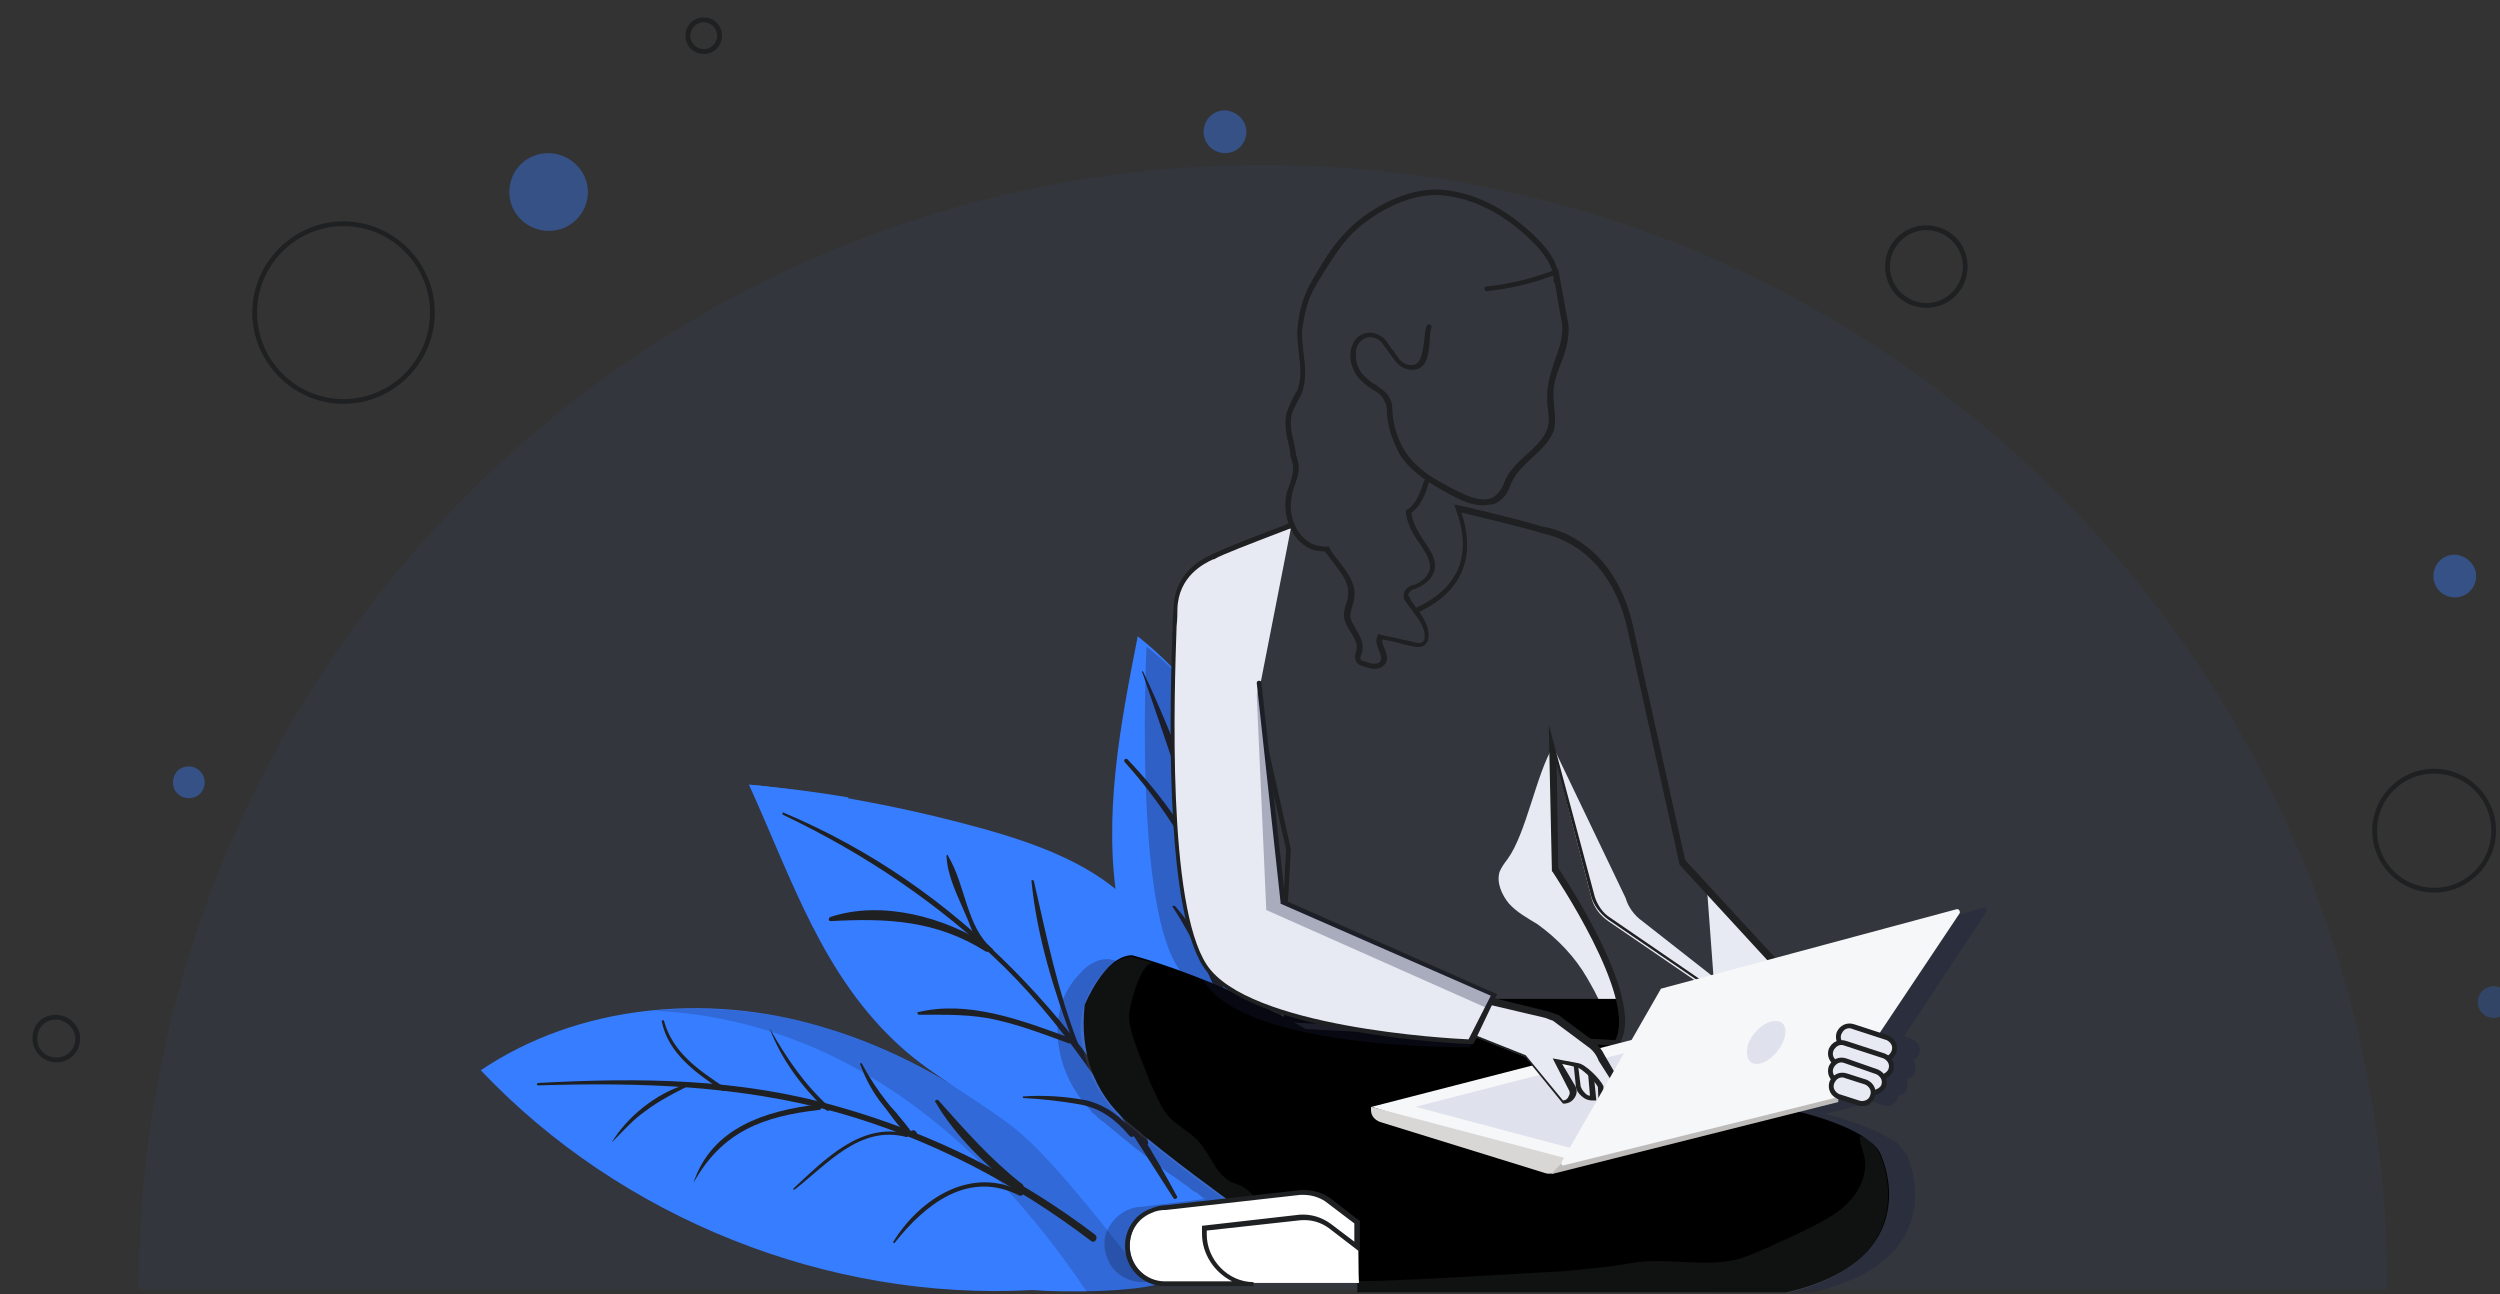 <?xml version="1.0" encoding="utf-8"?>
<!-- Generator: Adobe Illustrator 23.1.0, SVG Export Plug-In . SVG Version: 6.00 Build 0)  -->
<svg version="1.1" id="Layer_1" xmlns="http://www.w3.org/2000/svg" xmlns:xlink="http://www.w3.org/1999/xlink" x="0px" y="0px"
	 viewBox="0 0 315.1 163.1" style="enable-background:new 0 0 315.1 163.1;" xml:space="preserve">
<rect x="0" y="0" width="315.1" height="163.1" fill="#333333" stroke="none"/>
<style type="text/css">
	.cg-st0{opacity:5.000000e-02;fill:#377DFF;}
	.cg-st1{opacity:0.25;fill:#377DFF;}
	.cg-st2{fill:#377DFF;}
	.cg-st3{opacity:0.2;}
	.cg-st4{fill:#191C3C;}
	.cg-st5{fill:#1E2022;}
	.cg-st6{opacity:0.3;}
	.cg-st7{fill:#E7EAF3; border-width: 3px;;}
	.cg-st8{opacity:7.000000e-02;enable-background:new    ;}
	.cg-st9{fill:#F7F9FA;}
	.cg-st10{fill:#FFFFFF;}
	.cg-st11{fill:#F5F7F9;}
	.cg-st12{fill:#DFE2EC;}
	.cg-st13{fill:#D8D7D6;}
	.cg-st14{fill:#BEBCBA;}
	.cg-st15{opacity:0.3;enable-background:new    ;}
	.cg-st16{opacity:0.4;enable-background:new    ;}
</style>
<path class="cg-st0" d="M300.9,162.5c0-78.3-63.4-141.7-141.7-141.7S17.5,84.2,17.5,162.5H300.9z"/>
<path class="cg-st1" d="M316.3,126.3c0,1.1-0.9,2-2,2s-2-0.9-2-2s0.9-2,2-2S316.3,125.2,316.3,126.3z"/>
<g>
	<g>
		<g>
			<path class="cg-st2" d="M130.1,162.7L130.1,162.7C130.1,162.7,129,163.2,130.1,162.7z M140,152.9c-10.3-10.6-22.7-19.6-36.8-23.6
				c-14.1-4.1-30.3-2.7-42.6,5.6c17.7,18.7,43.8,29.1,69.5,27.7c3.7,0.3,14.6,0.4,17.7-1.4c0.8-0.5-1.6-3.3-3.8-5.5
				C143.3,155.1,140.7,153.6,140,152.9z"/>
		</g>
		<g class="cg-st3">
			<g>
				<path class="cg-st4" d="M144,155.8c-0.7-0.7-3.2-2.2-3.8-2.9c-10.3-10.6-22.7-19.6-36.8-23.6c-6.9-1.9-14.1-2.6-21.1-1.9
					c8.1,0.3,16.3,2.5,23.6,6.2c12.9,6.6,23.1,17.3,31.2,29.4c4.3,0,9.2-0.4,11-1.5C148.6,160.7,146,158.1,144,155.8z"/>
			</g>
		</g>
		<g>
			<path class="cg-st2" d="M152.2,130.7c2.1,5.9,4.8,14.7,2.3,20.5c-1.9,4.5-5.5,11.1-10,10.2c-3.8-4.9-11.5-15.1-16.5-19.1
				c-4.1-3.3-10.4-6.7-14.4-10.3c-9.9-8.9-13.7-21-19.2-33.1c10,1,19.9,2.9,29.7,5.6c6.3,1.8,12.8,4.1,17.6,8.5
				C147,117.6,150,124.1,152.2,130.7z"/>
		</g>
		<g>
			<path class="cg-st2" d="M130.8,142.6c-3.4-4-9.2-8.5-12.4-12.6c-6.7-8.8-9.1-18.8-11.5-29.5c-4.1-0.7-8.2-1.2-12.4-1.6
				c5.5,12.2,9.3,24.2,19.2,33.1c3.8,3.6,10.3,7,14.4,10.3c2.3,1.9,5.4,5.2,8.2,8.7C134.5,147.7,132.6,144.5,130.8,142.6z"/>
		</g>
		<g>
			<path class="cg-st2" d="M157.3,98.9c3.4,9.2,3.3,19.2,3.3,29c0,3.7,1,9.9,0,13.5c-0.7,3-2.7,5.9-4.5,8.4c-1.6,2.2-3.4-0.4-4.9-2.6
				c-1.2-2.1-3.6-5.6-2.5-4.8c-1.6-5.6-2.6-9.2-4.1-15c-1.5-4.4-2.9-8.8-3.7-13.3c-1.9-11.3,0.3-22.7,2.5-33.9
				C149.6,85.1,154.5,91.7,157.3,98.9z"/>
		</g>
		<g>
			<g>
				<path class="cg-st5" d="M67.9,136.8c12.8-0.4,25.3,0,37.6,3.4c11.7,3.3,22.4,8.9,32,16.2c0.5,0.4,1-0.4,0.5-0.8
					c-9.6-7.3-20.6-12.8-32.3-16.1c-12.5-3.6-25-3.7-37.9-3C67.6,136.6,67.6,136.8,67.9,136.8L67.9,136.8z"/>
			</g>
		</g>
		<g>
			<g>
				<path class="cg-st5" d="M98.7,102.7c10.3,4.9,19.8,11.3,27.9,19.2c8.8,8.7,14.7,18.9,21.3,29.1c0.1,0.3,0.7,0,0.4-0.3
					c-11.3-21.1-27.2-38.9-49.6-48.3C98.7,102.4,98.5,102.5,98.7,102.7L98.7,102.7z"/>
			</g>
		</g>
		<g>
			<g>
				<path class="cg-st5" d="M144,84.8c6.7,19.9,14.6,39.1,10,60.6c-0.1,0.4,0.5,0.7,0.7,0.1c4.3-20.5-1.9-42.3-10.6-60.8
					C144,84.5,143.8,84.7,144,84.8L144,84.8z"/>
			</g>
		</g>
		<g>
			<g>
				<path class="cg-st5" d="M77.1,144c1.4-1.4,2.7-2.9,4.3-4c1.6-1.2,3.3-2.1,5.1-3c0.1-0.1,0-0.3-0.1-0.3
					C82.7,137.8,79,140.8,77.1,144C77,144,77,144,77.1,144L77.1,144z"/>
			</g>
		</g>
		<g>
			<g>
				<path class="cg-st5" d="M87.4,149.1c3.6-6.5,8.8-8.4,15.8-9.2c0.5,0,0.4-0.8-0.1-0.7C96.5,140,89.7,142.1,87.4,149.1
					C87.3,149.1,87.4,149.1,87.4,149.1L87.4,149.1z"/>
			</g>
		</g>
		<g>
			<g>
				<path class="cg-st5" d="M100.2,149.9c4.1-3.2,8.2-8.1,14-6.6c0.3,0.1,0.4-0.4,0.1-0.4c-5.8-1.5-10.4,3.3-14.3,6.9
					C99.9,149.9,100,150,100.2,149.9L100.2,149.9z"/>
			</g>
		</g>
		<g>
			<g>
				<path class="cg-st5" d="M112.8,156.6c3.8-4.8,9.3-9.2,15.7-5.9c0.4,0.1,0.7-0.4,0.3-0.5c-6.3-3.3-12.8,0.8-16.2,6.3
					C112.5,156.6,112.7,156.8,112.8,156.6L112.8,156.6z"/>
			</g>
		</g>
		<g>
			<g>
				<path class="cg-st5" d="M83.4,128.7c0.8,4.1,4.4,6.6,7.7,8.8c0.3,0.1,0.4-0.3,0.3-0.4c-3.3-2.2-6.6-4.4-7.7-8.4
					C83.7,128.5,83.4,128.6,83.4,128.7L83.4,128.7z"/>
			</g>
		</g>
		<g>
			<g>
				<path class="cg-st5" d="M97,129.6c1.5,4,4.1,7.4,7.1,10.3c0.3,0.3,0.7-0.1,0.4-0.4C101.3,136.6,99.1,133.3,97,129.6
					C97,129.6,96.9,129.6,97,129.6L97,129.6z"/>
			</g>
		</g>
		<g>
			<g>
				<path class="cg-st5" d="M108.4,134.1c0.7,1.9,1.6,3.6,2.9,5.2c1,1.2,2.3,3.4,3.7,4c0.1,0,0.3,0,0.4-0.1l0.1-0.1
					c0.1-0.1,0.1-0.4-0.1-0.5l-0.1-0.1c-0.1-0.1-0.3,0-0.4,0l-0.1,0.1c-0.1,0.1-0.1,0.3,0.1,0.4c0.5,0.1-1.5-2.2-1.5-2.2
					c-0.5-0.7-1.1-1.2-1.6-1.9c-1.2-1.5-2.3-3.2-3.2-4.9C108.5,134,108.4,134,108.4,134.1L108.4,134.1z"/>
			</g>
		</g>
		<g>
			<g>
				<path class="cg-st5" d="M117.9,138.9c2.5,4.3,6.5,8.1,10.3,11.1c0.4,0.4,1.1-0.3,0.7-0.7c-4.1-3.2-7.3-6.9-10.7-10.7
					C118,138.6,117.7,138.8,117.9,138.9L117.9,138.9z"/>
			</g>
		</g>
		<g>
			<g>
				<path class="cg-st5" d="M104.7,116.1c7.1-0.4,13.3-0.1,19.5,3.8c0.4,0.3,0.8-0.4,0.4-0.7c-5.5-3.6-13.5-5.8-20-3.6
					C104.4,115.8,104.4,116.1,104.7,116.1L104.7,116.1z"/>
			</g>
		</g>
		<g>
			<g>
				<path class="cg-st5" d="M115.8,127.9c3.4,0,6.7-0.1,10,0.7c3,0.7,5.9,1.8,8.9,2.9c0.4,0.1,0.5-0.4,0.1-0.7
					c-6-2.2-12.8-4.8-19.2-3.2C115.7,127.8,115.7,127.9,115.8,127.9L115.8,127.9z"/>
			</g>
		</g>
		<g>
			<g>
				<path class="cg-st5" d="M129,138.4c2.3,0.1,4.8,0.4,7.1,0.8c2.7,0.5,4.5,1.9,6.3,4c0.3,0.3,0.8-0.1,0.5-0.5c-1.6-1.9-3.3-3.3-5.9-4
					c-2.6-0.5-5.4-0.7-8.1-0.5C128.9,138.1,128.9,138.4,129,138.4L129,138.4z"/>
			</g>
		</g>
		<g>
			<g>
				<path class="cg-st5" d="M119.3,107.9c0.1,2.6,1.5,5.2,2.5,7.6c0.7,1.5,1.2,4.1,3.2,4.4c0.1,0,0.3-0.1,0.1-0.3
					c-3.3-2.7-3.4-8.1-5.6-11.7C119.5,107.7,119.3,107.7,119.3,107.9L119.3,107.9z"/>
			</g>
		</g>
		<g>
			<g>
				<path class="cg-st5" d="M130,111c0.7,7.1,2.9,14.1,5.4,20.7c0.1,0.3,0.7,0.1,0.5-0.1c-2.6-6.7-4-13.6-5.6-20.6
					C130.2,110.9,130,110.9,130,111L130,111z"/>
			</g>
		</g>
		<g>
			<g>
				<path class="cg-st5" d="M141.5,126c0,6,1.5,12.2,2.5,18.1c0.1,0.4,0.8,0.3,0.7-0.1c-1.1-6-1.9-11.9-2.9-18
					C141.8,125.7,141.5,125.7,141.5,126L141.5,126z"/>
			</g>
		</g>
		<g>
			<g>
				<path class="cg-st5" d="M141.8,96.1c4.3,4.8,7.7,10,10.4,15.8c0.3,0.4,1,0.1,0.7-0.4c-2.7-5.9-6.3-11.1-10.8-15.8
					C141.9,95.5,141.5,95.8,141.8,96.1L141.8,96.1z"/>
			</g>
		</g>
		<g>
			<g>
				<path class="cg-st5" d="M155.5,97.2c-2.1,4.5-2.5,10.4-2.7,15.4c0,0.4,0.7,0.4,0.7,0c0.1-2.9,0.4-5.6,1-8.5
					c0.4-2.3,1.1-4.5,1.4-6.9C155.9,97,155.6,97,155.5,97.2L155.5,97.2z"/>
			</g>
		</g>
		<g>
			<g>
				<path class="cg-st5" d="M147.8,114.3c3.2,4.9,5.2,9.9,7.4,15.4c0,0.1,0.3,0,0.3-0.1c-0.8-5.5-3.8-11.3-7.4-15.4
					C147.8,114.1,147.7,114.2,147.8,114.3L147.8,114.3z"/>
			</g>
		</g>
		<g>
			<g>
				<path class="cg-st5" d="M155.8,130c1.4-3.6,2.5-7,4.5-10.2c0.1-0.3-0.3-0.5-0.4-0.3C158,122.7,156.1,126.3,155.8,130
					C155.6,130.1,155.6,130.1,155.8,130L155.8,130z"/>
			</g>
		</g>
	</g>
</g>
<g>
	<g class="cg-st6">
		<g>
			<path class="cg-st4" d="M216,122.9l0.7,0.4l-0.7,0.1v39.5h12.4c17.9-4.1,12.1-17,12.1-17c0-0.1-0.1-0.4-0.3-0.5c0,0,0-0.1-0.1-0.1
				c-0.4-0.8-1.2-1.6-2.1-1.9c-2.5-1.5-6.2-2.6-8-3l4.9-1.2v-0.7l2.5,0.8c0.7,0.3,1.5-0.1,1.8-0.8l0,0c0-0.1,0-0.3,0-0.4
				c0.5,0,1.1-0.4,1.2-1c0.1-0.4,0-0.8-0.1-1.1c0.5,0,1-0.4,1.1-1c0.1-0.5,0-1-0.3-1.4c0.4-0.1,0.7-0.4,0.8-0.8
				c0.3-0.7-0.1-1.5-0.8-1.8l-1.1-0.4l10.4-15.7c0.1-0.3-0.1-0.5-0.4-0.5l-26,7.5"/>
		</g>
	</g>
	<g class="cg-st6">
		<g>
			<g>
				<path class="cg-st4" d="M156.1,149.9c1.8-2.5,3.8-5.5,4.5-8.4c0.8-3.6,0-9.7,0-13.5c0.1-9.7,0.1-19.8-3.2-28.8l1.8,7.7l-0.4,6.9
					l-0.4-0.1l-1.8-16.3c-2.6-6.2-6.7-11.7-12.1-15.9c-0.4,10.4-0.7,33.4,4,40.5c0.8,1.4,2.3,2.5,4.1,3.4c-4.3-1.9-7.8-3.2-10.2-4
					l0,0l0,0c-0.1,0-0.4-0.1-0.5-0.1h-0.1c-0.1,0-0.3-0.1-0.5-0.1c0,0,0,0-0.1,0s-0.3-0.1-0.4-0.1c0,0,0,0-0.1,0s-0.3-0.1-0.4-0.1
					c0,0,0,0-0.1,0s-0.1,0-0.3-0.1c0,0,0,0-0.1,0h-0.1c0,0,0,0-0.1,0c0,0,0,0-0.1,0l0,0l0,0c-0.3,0-0.5,0-0.8,0.1
					c-0.1,0-0.3,0-0.3,0.1c-0.1,0-0.3,0.1-0.3,0.1c-0.7,0.3-1.4,0.8-1.9,1.4c-1.2,1.2-2.2,2.9-2.6,4.5l0,0v0.1c0,0,0,0,0,0.1
					c-0.4,1.6-0.4,3.3-0.1,4.9c0.5,2.9,1.9,5.6,4,7.8c0.1,0.1,0.1,0.3,0.3,0.3c0.4,0.4,0.8,0.8,1.4,1.2c2.5,2.1,5.2,4.3,7.6,6
					c0.3,0.3,0.7,0.5,1,0.7c0.4,0.3,0.8,0.5,1.1,0.8c0.4,0.3,0.8,0.5,1.1,0.8s0.5,0.4,0.8,0.5c0.1,0.1,0.4,0.3,0.5,0.4
					c0.3,0.3,0.5,0.4,0.7,0.4l0,0l-8,1c-1.9,0-3.6,1.2-4.4,2.9c-0.3,0.5-0.4,1.2-0.4,1.8v0.1l0,0l0,0c0,0.3,0,0.5,0.1,0.8
					c0.1,0.7,0.4,1.2,0.7,1.8c0.8,1.2,2.3,2.1,4,2.1h2.7c0.1,0,0.3,0,0.3-0.1c0.1,0,0.1,0,0.3-0.1c0.3-0.1,0.5-0.3,0.8-0.4
					c0.1,0,0.1-0.1,0.1-0.3c0-0.1,0-0.1,0-0.3c3-1.6,5.2-6.2,6.7-9.6c0-0.1,0.1-0.3,0.1-0.4C155.2,150.7,155.6,150.4,156.1,149.9z
					 M157.8,127.5v0.4c-0.7-0.4-1.5-0.8-2.2-1.1c0,0-0.1,0-0.1-0.1h-0.1C156.2,127,157,127.2,157.8,127.5z"/>
			</g>
		</g>
	</g>
	<g>
		<g>
			<path class="cg-st7" d="M207,116.1c-1-0.7-1.8-1.8-2.1-2.9L195.7,94l2.7,10.7l2.2,8.5c0.3,1.2,1.1,2.2,2.1,2.9l17.7,12.1l1-0.8
				L207,116.1z"/>
		</g>
		<g>
			<g>
				<path class="cg-st7" d="M195.9,102.8l-0.1-8.8c-2.2,3.6-3.4,11-5.8,14.3c-0.4,0.5-0.8,1.1-1,1.6c-0.4,1.4,0.3,2.9,1.2,4
					c1,1.1,2.3,1.8,3.6,2.6c2.5,1.8,4.7,4.1,6.2,6.7c1.1,1.9,3.4,5.8,2.3,8c0.5,0,1,0,1.5,0c3.4-5.5-7.8-21.7-7.8-21.7L195.9,102.8z
					"/>
			</g>
		</g>
		<g>
			<rect x="161.8" y="125.9" width="42.4" height="25.5"/>
		</g>
		<g>
			<polygon class="cg-st7" points="216,123.5 215.2,112.7 223.9,121.3 			"/>
		</g>
		<g>
			<path class="cg-st5" d="M204,131.8h-0.2l-42.9-2.3l1.2-22.4l-4.8-21.4l2.9-18.6l2.5-1.3c0.2-0.1,0.3,0,0.4,0.1
				c0.1,0.2,0,0.3-0.1,0.4l-2.2,1.1l-2.9,18.2l4.8,21.4l0,0l-1.2,21.8l42.1,2.3c2.8-5.4-7.8-21-7.9-21.2l-0.1-0.1v-0.1l-0.4-18.4
				L201,113c0.3,1,1,2.1,2,2.7l17.5,12l4.9-3.8L211.7,109l-6.6-29.8c-2.5-11-10.7-11.9-10.8-12c-2.4-0.8-8.2-2.1-10.1-2.6
				c1.9,5.7,0,10.1-5.5,12.6c-0.2,0.1-0.3,0-0.4-0.2c-0.1-0.2,0-0.3,0.2-0.4c5.4-2.5,7.1-6.7,5-12.4l-0.2-0.6l0.6,0.1
				c0.1,0,7.8,1.8,10.6,2.7l0,0c0.1,0,8.7,1,11.3,12.4l6.6,29.6l14.1,15.3l-5.9,4.4l-17.9-12.2c-1.1-0.8-1.9-1.9-2.2-3.1l-4.3-16.5
				l0.2,13.1c0.9,1.4,11,16.5,7.8,22L204,131.8z"/>
		</g>
		<g>
			<path d="M155,151.4c0,0-7.3-5.2-12.9-10c-4.3-3.7-6-8.9-5.4-14.6v-0.1c0,0,2.5-6.3,6-6.3c0,0,21.8,5.6,37.8,21.1l26.9,8.8
				l-49.7,6.3L155,151.4z"/>
		</g>
		<g class="cg-st8">
			<path class="cg-st9" d="M158.9,152.2c-0.5-1-1.1-1.9-2.1-2.5c-0.5-0.4-1.2-0.5-1.8-0.8c-1.8-1.1-2.5-3.4-3.8-4.9
				c-1.2-1.4-2.9-2.1-4-3.4c-1-1.2-1.5-2.7-2.2-4.1c-0.5-1.4-1.1-2.7-1.6-4.1c-0.5-1.4-1.1-2.9-1.1-4.4c0-1,1.5-7.1,3.2-6.6
				c-1.9-0.5-2.9-0.8-2.9-0.8c-1.2,0-2.3,0.8-3.4,1.8c-2.5,2.6-3.6,6.3-2.7,9.7c0.7,3.7,2.6,7,5.5,9.5c5.6,4.8,12.9,10,12.9,10
				l2.6,5.4l4.9-0.7c-0.8-1.6-2.5-1.9-3.4-3.6C159.1,152.5,159.1,152.4,158.9,152.2z"/>
		</g>
		<g>
			<polygon points="165.3,154 165.3,155.7 207.4,150.3 194.8,146.2 186.4,143.8 			"/>
		</g>
		<g>
			<path d="M225.8,139.9c0,0,10.4,2.2,11.4,6c0,0,5.8,12.9-12.1,17h-54V154l25.7-6.9L225.8,139.9z"/>
		</g>
		<g class="cg-st8">
			<path class="cg-st9" d="M237.1,145.9c-0.3-1.1-1.8-2.7-2.7-2.7c0,1.2,0.7,2.3,0.7,3.6c0,1.6-0.8,3.3-1.9,4.5c-1.6,1.8-4,2.9-6.2,4
				c-1.4,0.7-2.7,1.2-4.1,1.9c-1.2,0.5-2.5,1.1-3.8,1.5c-4.4,1.1-9.1-0.3-13.5,0.5c-2.7,0.5-5.5,0.7-8.2,1
				c-2.2,0.1-26.2,1.6-26.2,1.2v1.6h54C242.8,158.8,237.1,145.9,237.1,145.9z"/>
		</g>
		<g>
			<path class="cg-st10" d="M171.2,154l-3.4-2.6c-1.1-0.8-2.5-1.2-3.8-1.1l-16.9,1.9c-2.6,0-4.7,2.1-4.7,4.7v0.1c0,2.6,2.1,4.7,4.7,4.7
				h24.2C171.2,161.7,171.2,154,171.2,154z"/>
		</g>
		<g>
			<path class="cg-st5" d="M158,162.1h-11.2c-2.8,0-5-2.3-5-5V157c0-2,1.2-3.9,3.1-4.6c0.7-0.3,1.4-0.5,2.1-0.5l16.9-1.9
				c1.4-0.1,2.9,0.3,4,1.2l0,0l3.5,2.7v3.9l-3.9-3c-1.1-0.8-2.3-1.1-3.6-1l-11.8,1.3c0,0.1,0,0.2,0,0.4v0.1c0,3.2,2.7,6,5.9,6V162.1
				z M164.3,150.6c-0.1,0-0.3,0-0.4,0l-16.9,1.9c-0.7,0-1.3,0.1-1.9,0.4c-1.7,0.7-2.7,2.3-2.7,4.1v0.1c0,2.4,2,4.4,4.4,4.4h8.5
				c-2.2-1.1-3.8-3.4-3.8-6v-0.1c0-0.2,0-0.4,0-0.5v-0.4l12.3-1.4c1.4-0.1,2.8,0.3,4,1.2l2.9,2.2v-2.3l-3.3-2.5
				C166.6,151,165.4,150.6,164.3,150.6z"/>
		</g>
		<g>
			<polygon class="cg-st11" points="172.9,139.5 207.1,130.7 219.2,141.5 196.8,147.1 			"/>
		</g>
		<g>
			<polygon class="cg-st12" points="178.4,139.5 209.9,131.4 219.2,141 201,145.5 			"/>
		</g>
		<g>
			<path class="cg-st7" d="M198.9,136.7l-0.4-3.6l1.8-0.1l0.5,5.4l0,0C199.9,138.5,199,137.7,198.9,136.7z"/>
			<path class="cg-st5" d="M200.6,138.7c-0.4,0-0.9-0.2-1.2-0.5c-0.5-0.4-0.8-0.9-0.8-1.5l-0.4-3.9l2.4-0.1l0.6,6h-0.3
				C200.8,138.7,200.7,138.7,200.6,138.7z M198.8,133.4l0.4,3.3c0,0.4,0.3,0.8,0.6,1.1c0.2,0.2,0.4,0.3,0.6,0.3l-0.4-4.7
				L198.8,133.4z"/>
		</g>
		<g>
			<path class="cg-st13" d="M197.4,146l-24.6-6.5v0.4c0,0.7,0.4,1.2,1.1,1.5l21,6.5c0.5,0.1,1.2,0,1.6-0.5L197.4,146z"/>
		</g>
		<g>
			<polygon class="cg-st14" points="195.5,148 231.7,138.9 231.7,137.4 197.4,146 			"/>
		</g>
		<g>
			<path class="cg-st7" d="M186.4,125.9l8.7,2.1c0.3,0.1,0.7,0.3,1,0.4l4.3,3.2c0.7,0.5,1.2,1.2,1.5,1.9l1.4,2.3l0.7,4.5l0,0
				c-0.8,0.7-1.9,0.1-2.1-0.8l-0.1-2.5c-0.4-0.8-2.2-2.6-3-2.7l-2.5-0.5l1.9,3.3c0.5,0.8-0.1,1.9-1.1,1.9l0,0l-4.8-5.8l-8.5-3.4
				L186.4,125.9z"/>
			<path class="cg-st5" d="M203.2,140.9c-0.2,0-0.3,0-0.5-0.1c-0.6-0.2-1-0.7-1.2-1.3l-0.1-2.5c-0.4-0.8-2.1-2.4-2.7-2.5l-1.8-0.4
				l1.6,2.7c0.3,0.5,0.3,1,0,1.5s-0.8,0.8-1.4,0.8H197l-4.8-5.9l-8.8-3.5l2.9-4.4l8.9,2.2c0.2,0.1,0.4,0.1,0.6,0.2
				c0.2,0.1,0.3,0.1,0.5,0.2h0.1l4.3,3.2c0.7,0.5,1.2,1.2,1.6,2l1.4,2.4l0.7,4.7l-0.1,0.1C203.9,140.8,203.6,140.9,203.2,140.9z
				 M195.7,133.4l3.2,0.6c0.9,0.1,2.8,2,3.2,2.9v0.1l0.1,2.5c0.1,0.3,0.4,0.6,0.7,0.8c0.3,0.1,0.5,0.1,0.7-0.1l-0.7-4.3l-1.4-2.2
				c-0.3-0.8-0.8-1.4-1.4-1.8l-4.3-3.2c-0.1-0.1-0.3-0.1-0.5-0.2c-0.2-0.1-0.3-0.1-0.5-0.2l-8.5-2l-2.3,3.4l8.3,3.3l4.7,5.7
				c0.3,0,0.6-0.2,0.7-0.5c0.2-0.3,0.2-0.6,0-0.9L195.7,133.4z"/>
		</g>
		<g>
			<path class="cg-st11" d="M196.8,146.5l12.5-21.8c0-0.1,0.1-0.1,0.1-0.1l37.2-10c0.3-0.1,0.5,0.3,0.4,0.5l-15.5,23.2
				c0,0.1-0.1,0.1-0.3,0.1l-34.2,8.5C197,147,196.7,146.7,196.8,146.5z"/>
		</g>
		<g>
			<path class="cg-st12" d="M224.7,131.4c-0.7,1.5-2.1,2.7-3.3,2.7c-1.1,0-1.5-1.2-1-2.7c0.7-1.5,2.1-2.7,3.3-2.7
				C225,128.6,225.4,129.8,224.7,131.4z"/>
		</g>
		<g class="cg-st15">
			<path class="cg-st4" d="M161.8,128.1c-3.7-1.9-7.3-3.6-10.2-4.7c0.1,0.1,0.1,0.4,0.3,0.5c5.6,8.5,33.4,8.1,33.4,8.1l1.8-3.8
				l-2.3-2.3h-22.9C161.8,125.9,161.8,128.1,161.8,128.1z"/>
		</g>
		<g>
			<path class="cg-st7" d="M162.8,66.1c-3.2,1.2-8.9,3.4-9.7,3.9c-0.5,0.3-4.8,1.8-4.9,6.7c-0.1,4.9-1.8,36.5,3.8,45s33.5,9.6,33.5,9.6
				l3-6l-26.6-11.7l-3-27.6"/>
			<path class="cg-st5" d="M185.7,131.6h-0.2c-1.1,0-28.1-1.2-33.8-9.7c-5.1-7.8-4.2-34.3-3.9-43.1c0-0.9,0.1-1.6,0.1-2.1
				c0.1-3.1,1.7-5.4,4.8-6.8c0.1-0.1,0.2-0.1,0.2-0.1c0.9-0.5,6.5-2.7,9.8-3.9c0.2-0.1,0.3,0,0.4,0.2c0.1,0.2,0,0.3-0.2,0.4
				c-5.5,2.1-9.1,3.5-9.7,3.9c0,0-0.1,0.1-0.3,0.1c-1.1,0.5-4.4,2.1-4.5,6.3c0,0.5,0,1.2-0.1,2.1c-0.3,8.7-1.2,35.1,3.8,42.7
				c5.2,7.9,30.5,9.3,33,9.4l2.8-5.5l-26.5-11.6v-0.2l-3-27.6c0-0.2,0.1-0.3,0.3-0.3s0.3,0.1,0.3,0.3l3,27.4l26.7,11.8L185.7,131.6z
				"/>
		</g>
		<g class="cg-st15">
			<polygon class="cg-st4" points="161.7,113.6 158.8,85.9 158.4,87.6 159.6,114.7 187.5,127.1 188.3,125.3 			"/>
		</g>
		<g>
			<path class="cg-st7" d="M236.9,133.4l-4.3-1.4c-0.7-0.3-1.1-1-0.8-1.8l0,0c0.3-0.7,1-1.1,1.8-0.8l4.3,1.4c0.7,0.3,1.1,1,0.8,1.8l0,0
				C238.4,133.3,237.8,133.7,236.9,133.4z"/>
			<path class="cg-st5" d="M237.5,133.8c-0.2,0-0.4,0-0.7-0.1l-4.3-1.4c-0.9-0.4-1.3-1.3-1-2.2c0.4-0.9,1.3-1.3,2.2-1l4.3,1.4
				c0.9,0.4,1.3,1.3,1,2.2C238.7,133.4,238.1,133.8,237.5,133.8z M233.1,129.6c-0.5,0-0.8,0.3-1,0.7c-0.3,0.7,0.2,1.2,0.6,1.4
				l4.3,1.4c0.7,0.2,1.1,0,1.4-0.6c0.3-0.7-0.2-1.2-0.6-1.4l-4.3-1.4C233.3,129.6,233.2,129.6,233.1,129.6z"/>
		</g>
		<g>
			<path class="cg-st7" d="M236.5,135.7l-4.9-1.6c-0.7-0.3-1.1-1-0.8-1.8l0,0c0.3-0.7,1-1.1,1.8-0.8l4.9,1.6c0.7,0.3,1.1,1,0.8,1.8l0,0
				C238,135.5,237.2,135.9,236.5,135.7z"/>
			<path class="cg-st5" d="M236.9,136.1c-0.2,0-0.3,0-0.5-0.1l0,0l-4.9-1.6c-0.9-0.4-1.3-1.3-1-2.2c0.4-0.9,1.3-1.3,2.2-1l4.9,1.6
				c0.9,0.4,1.3,1.3,1,2.2C238.3,135.7,237.6,136.1,236.9,136.1z M236.6,135.4c0.6,0.2,1.2-0.2,1.4-0.6c0.3-0.7-0.2-1.2-0.6-1.4
				l-4.9-1.6c-0.7-0.3-1.2,0.2-1.4,0.6c-0.3,0.7,0.2,1.2,0.6,1.4L236.6,135.4z"/>
		</g>
		<g>
			<path class="cg-st7" d="M235.6,137.7l-4-1.4c-0.7-0.3-1.1-1-0.8-1.8l0,0c0.3-0.7,1-1.1,1.8-0.8l4,1.4c0.7,0.3,1.1,1,0.8,1.8l0,0
				C237.1,137.5,236.2,137.9,235.6,137.7z"/>
			<path class="cg-st5" d="M235.9,138.1c-0.2,0-0.3,0-0.4-0.1l0,0l-4-1.4c-0.9-0.4-1.3-1.3-1-2.2c0.4-0.9,1.3-1.3,2.2-1l4,1.4
				c0.9,0.4,1.3,1.3,1,2.2C237.4,137.6,236.6,138.1,235.9,138.1z M235.7,137.4c0.5,0.1,1.2-0.2,1.4-0.6c0.3-0.7-0.2-1.2-0.6-1.4
				l-4-1.4c-0.7-0.3-1.2,0.2-1.4,0.6c-0.3,0.7,0.2,1.2,0.6,1.4L235.7,137.4z"/>
		</g>
		<g>
			<path class="cg-st7" d="M234.2,139l-2.5-0.8c-0.7-0.3-1.1-1-0.8-1.8l0,0c0.3-0.7,1-1.1,1.8-0.8l2.5,0.8c0.7,0.3,1.1,1,0.8,1.8l0,0
				C235.7,138.9,234.9,139.3,234.2,139z"/>
			<path class="cg-st5" d="M234.7,139.4c-0.2,0-0.4,0-0.6-0.1l-2.5-0.8c-0.9-0.4-1.3-1.3-1-2.2c0.4-0.9,1.3-1.3,2.2-1l2.5,0.8
				c0.9,0.4,1.3,1.3,1,2.2c-0.2,0.4-0.5,0.8-0.9,1C235.2,139.4,234.9,139.4,234.7,139.4z M232.2,135.8c-0.5,0-0.8,0.3-1,0.7
				c-0.3,0.7,0.2,1.2,0.6,1.4l2.5,0.8c0.3,0.1,0.5,0.1,0.8,0s0.5-0.3,0.6-0.6c0.3-0.7-0.2-1.2-0.6-1.4l-2.5-0.8
				C232.4,135.8,232.3,135.8,232.2,135.8z"/>
		</g>
		<g>
			<path class="cg-st5" d="M186.9,63.7c-1.4,0-2.9-0.7-4-1.3c-2.4-1.3-4.9-2.7-6.4-5c-1-1.8-1.6-3.6-1.7-5.4c0-0.5,0-0.9-0.3-1.4
				c-0.2-0.7-0.8-1.1-1.5-1.5c-0.5-0.3-0.9-0.6-1.3-1c-1-0.8-1.6-2.3-1.5-3.6c0.1-1.1,0.7-2.1,1.6-2.4c0.9-0.4,1.9-0.1,2.7,0.6
				c0.3,0.4,0.6,0.8,0.8,1.1c0.3,0.4,0.6,0.8,0.8,1.1c0.5,0.8,1.2,1.2,2,1.1c1-0.2,1.2-1.4,1.4-3.1c0.1-0.7,0.1-1.3,0.3-1.8
				c0.1-0.2,0.2-0.3,0.4-0.2s0.3,0.2,0.2,0.4c-0.1,0.4-0.2,1-0.2,1.7c-0.1,1.5-0.3,3.4-1.9,3.6c-1.1,0.1-2-0.4-2.6-1.3
				c-0.2-0.3-0.5-0.7-0.8-1.1c-0.3-0.4-0.6-0.8-0.8-1.1c-0.6-0.6-1.4-0.7-2-0.5c-0.7,0.3-1.2,1-1.2,1.9c-0.1,1.2,0.4,2.4,1.3,3.1
				c0.4,0.4,0.8,0.7,1.2,0.9c0.7,0.5,1.5,1,1.8,1.8c0.3,0.5,0.3,1.1,0.3,1.6c0.1,1.6,0.6,3.4,1.6,5c1.4,2.2,3.8,3.6,6.2,4.8
				c2.1,1.1,3.5,1.5,4.6,1.1c0.7-0.3,1.3-0.9,1.7-2c0.5-1.4,1.7-2.5,2.8-3.5s2.1-1.9,2.6-3.2c0.3-0.8,0.2-1.6,0.1-2.6
				c-0.1-0.5-0.1-1-0.1-1.6c0-1.6,0.5-3,0.9-4.3c0.5-1.4,1.1-2.8,1-4.6l-1.1-6.3c-2.5,1-5.5,1.7-8.4,2c-0.2,0-0.3-0.1-0.3-0.3
				s0.1-0.3,0.3-0.3c3-0.3,6.1-1.1,8.6-2.1l0.4-0.1l1.3,7.1c0.1,1.9-0.4,3.4-1,4.9c-0.5,1.3-1,2.6-0.9,4.1c0,0.5,0.1,1.1,0.1,1.5
				c0.1,1,0.2,1.9-0.1,2.9c-0.6,1.4-1.7,2.4-2.8,3.4s-2.1,2-2.6,3.3c-0.4,1.2-1.1,2-2,2.4C187.7,63.6,187.3,63.7,186.9,63.7z"/>
		</g>
		<g>
			<path class="cg-st5" d="M173.3,84.3c-0.4,0-0.8-0.1-1.4-0.3c-0.3-0.1-0.8-0.2-1-0.7c-0.2-0.4-0.1-0.8,0-1.2c0-0.1,0-0.1,0.1-0.2
				c0.1-0.8-0.3-1.5-0.8-2.3c-0.4-0.6-0.8-1.3-0.8-2c0-0.6,0.1-1.1,0.3-1.6c0.1-0.3,0.2-0.6,0.2-1c0.2-1.4-0.7-2.6-1.7-3.9
				c-0.4-0.5-0.8-1.1-1.2-1.6c-0.7,0-1.4-0.1-2-0.4c-2.3-1.1-3.5-4.3-2.8-7.1c0.1-0.3,0.2-0.5,0.3-0.8c0.3-0.8,0.5-1.6,0.5-2.3
				c0-0.2-0.1-0.6-0.2-0.9c-0.1-0.3-0.2-0.6-0.2-1l-0.1-0.6c-0.4-1.7-0.8-3.5-0.1-5c0.2-0.5,0.4-0.9,0.6-1.3
				c0.2-0.3,0.3-0.6,0.5-0.9c0.6-1.5,0.4-3.1,0.2-4.7c-0.1-0.9-0.2-1.9-0.2-2.8c0.2-2.5,0.8-4.5,1.8-6.2l0.1-0.2
				c1.1-1.9,2.4-4.1,4-5.8c2.7-3,7.8-5.9,12.2-5.6c4.1,0.3,8.2,2.3,12,6c2,2,3,3.8,2.8,5.5c0,0.2-0.2,0.3-0.3,0.3
				c-0.2,0-0.3-0.2-0.3-0.3c0.1-1.4-0.8-3.1-2.7-5c-3.7-3.6-7.6-5.5-11.6-5.8c-4.1-0.3-9.1,2.6-11.6,5.4c-1.5,1.7-2.7,3.8-3.9,5.7
				l-0.1,0.2c-1,1.6-1.5,3.5-1.8,5.9c0,0.9,0.1,1.7,0.2,2.7c0.2,1.6,0.4,3.3-0.2,5c-0.1,0.3-0.3,0.6-0.5,1s-0.4,0.8-0.6,1.2
				c-0.6,1.3-0.2,3,0.2,4.6l0.1,0.6c0,0.3,0.1,0.6,0.2,0.9c0.1,0.4,0.2,0.7,0.2,1.1c0,0.9-0.3,1.7-0.6,2.5c-0.1,0.3-0.2,0.5-0.2,0.8
				c-0.7,2.5,0.4,5.3,2.4,6.3c0.6,0.3,1.3,0.4,2,0.4h0.2l0.1,0.2c0.3,0.6,0.8,1.2,1.2,1.7c1,1.3,2.1,2.7,1.9,4.4
				c0,0.4-0.1,0.7-0.2,1c-0.1,0.5-0.3,0.9-0.3,1.4c0,0.6,0.4,1.1,0.7,1.7c0.5,0.8,1,1.7,0.8,2.8c0,0.1-0.1,0.2-0.1,0.3
				c-0.1,0.3-0.2,0.5-0.1,0.7c0.1,0.2,0.2,0.2,0.6,0.3c0.5,0.2,1.6,0.5,1.9-0.1c0.2-0.4,0-0.8-0.2-1.3c-0.2-0.6-0.5-1.2-0.2-1.8
				l0.1-0.3L174,80c0.8,0.2,1.5,0.3,2.3,0.5c0.7,0.2,1.5,0.3,2.2,0.5c0.2,0.1,0.5,0.1,0.8-0.1c0.1-0.1,0.2-0.2,0.2-0.2
				c0.3-1.3-0.5-2.4-1.4-3.6c-0.3-0.4-0.5-0.7-0.8-1.1c-0.1-0.2-0.1-0.2-0.2-0.3c-0.1-0.1-0.2-0.3-0.2-0.6c0-0.7,0.6-1.3,1.4-1.4
				c0.5-0.2,1.6-0.8,1.9-1.9c0.2-1-0.4-1.9-1-2.9l-0.2-0.3c-1.1-1.5-1.7-2.8-1.8-4.1v-0.2l0.2-0.1c1.1-0.7,1.6-2.1,2.1-3.6
				c0.1-0.2,0.2-0.3,0.4-0.2s0.3,0.2,0.2,0.4c-0.5,1.6-1,3-2.2,3.8c0.1,1.1,0.7,2.3,1.6,3.6l0.2,0.3c0.7,1.1,1.4,2.1,1.1,3.4
				c-0.3,1-1.1,1.8-2.4,2.3c-0.5,0.1-0.9,0.5-0.9,0.8c0,0.1,0,0.1,0.1,0.2s0.1,0.2,0.2,0.4c0.2,0.3,0.5,0.7,0.7,1
				c0.9,1.2,1.8,2.5,1.5,4c0,0.3-0.3,0.5-0.4,0.7c-0.5,0.3-1,0.3-1.3,0.2c-0.7-0.1-1.5-0.3-2.2-0.5c-0.6-0.2-1.3-0.3-1.9-0.4
				c0,0.4,0.1,0.7,0.3,1.1c0.2,0.6,0.5,1.2,0.2,1.8C174.4,84,174,84.3,173.3,84.3z"/>
		</g>
	</g>
</g>
<g>
	<path class="cg-st5" d="M43.3,50.9c-6.3,0-11.5-5.2-11.5-11.5S37,27.9,43.3,27.9s11.5,5.2,11.5,11.5S49.6,50.9,43.3,50.9z M43.3,28.5
		c-6,0-10.9,4.9-10.9,10.9s4.9,10.9,10.9,10.9s10.9-4.9,10.9-10.9S49.3,28.5,43.3,28.5z"/>
</g>
<g>
	<path class="cg-st5" d="M242.8,38.8c-2.9,0-5.2-2.3-5.2-5.2s2.3-5.2,5.2-5.2s5.2,2.3,5.2,5.2S245.7,38.8,242.8,38.8z M242.8,29
		c-2.5,0-4.6,2.1-4.6,4.6s2.1,4.6,4.6,4.6s4.6-2.1,4.6-4.6S245.3,29,242.8,29z"/>
</g>
<g>
	<path class="cg-st5" d="M88.7,6.8c-1.3,0-2.3-1-2.3-2.3s1-2.3,2.3-2.3s2.3,1,2.3,2.3S90,6.8,88.7,6.8z M88.7,2.8
		c-0.9,0-1.7,0.8-1.7,1.7s0.8,1.7,1.7,1.7s1.7-0.8,1.7-1.7S89.6,2.8,88.7,2.8z"/>
</g>
<g>
	<path class="cg-st5" d="M7.1,133.9c-1.7,0-3-1.4-3-3c0-1.8,1.2-3,3-3c1.7,0.1,3,1.4,3,3C10.1,132.6,8.8,133.9,7.1,133.9z M7.1,128.5
		c-1.4,0-2.4,1-2.4,2.4c0,1.5,1.2,2.4,2.4,2.4c1.5,0,2.4-1.2,2.4-2.4S8.4,128.6,7.1,128.5z"/>
</g>
<g>
	<path class="cg-st5" d="M306.8,112.5c-4.3,0-7.8-3.5-7.8-7.8s3.5-7.8,7.8-7.8s7.8,3.5,7.8,7.8S311.1,112.5,306.8,112.5z M306.8,97.5
		c-4,0-7.2,3.2-7.2,7.2s3.2,7.2,7.2,7.2s7.2-3.2,7.2-7.2S310.8,97.5,306.8,97.5z"/>
</g>
<g class="cg-st16">
	<path class="cg-st2" d="M312.1,72.6c0,1.4-1.1,2.7-2.7,2.7c-1.4,0-2.7-1.1-2.7-2.7c0-1.4,1.1-2.7,2.7-2.7
		C310.9,70,312.1,71.2,312.1,72.6z"/>
</g>
<g class="cg-st16">
	<path class="cg-st2" d="M157.1,16.6c0,1.4-1.1,2.7-2.7,2.7c-1.4,0-2.7-1.1-2.7-2.7c0-1.4,1.1-2.7,2.7-2.7
		C155.9,14,157.1,15.2,157.1,16.6z"/>
</g>
<g class="cg-st16">
	<path class="cg-st2" d="M25.8,98.6c0,1.1-0.8,2-2,2c-1.1,0-2-0.8-2-2c0-1.1,0.8-2,2-2C24.9,96.6,25.8,97.5,25.8,98.6z"/>
</g>
<g class="cg-st16">
	<path class="cg-st2" d="M74.1,24.2c0,2.7-2.2,4.9-4.9,4.9s-5-2.1-5-4.9s2.2-4.9,4.9-4.9S74.1,21.5,74.1,24.2z"/>
</g>
</svg>
